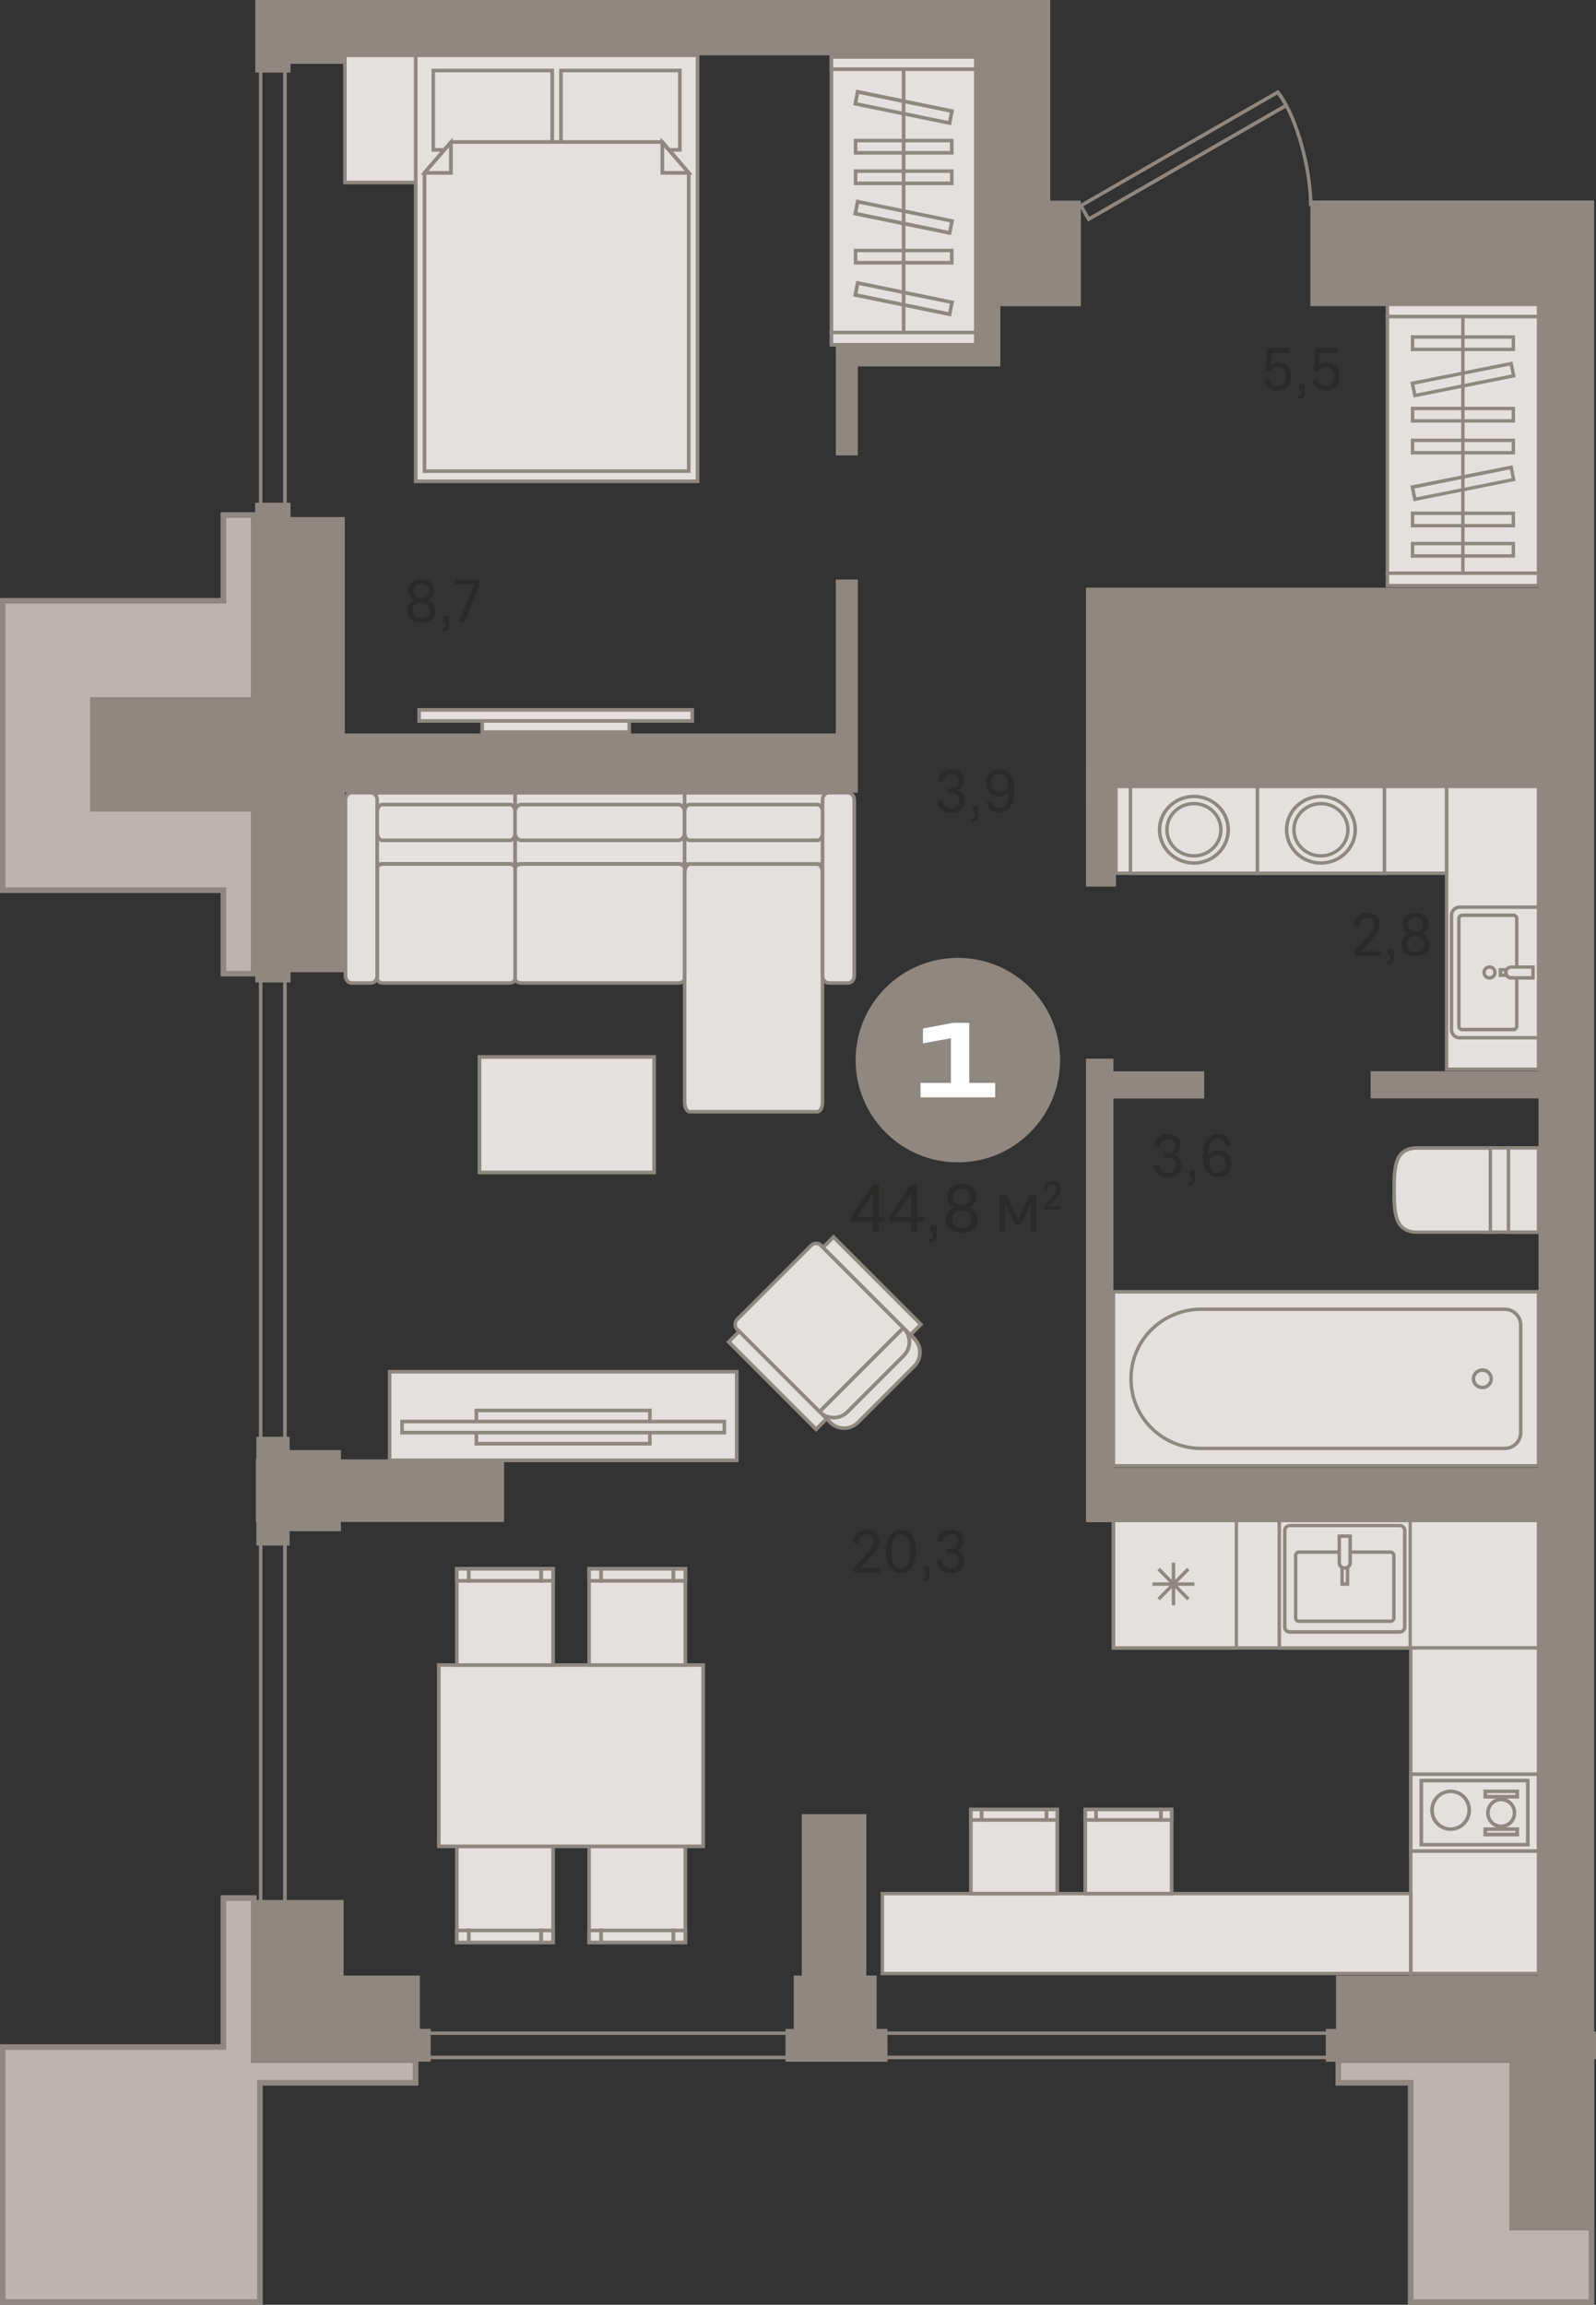 <?xml version="1.0" encoding="utf-8"?>
<!-- Generator: Adobe Illustrator 24.1.2, SVG Export Plug-In . SVG Version: 6.00 Build 0)  -->
<svg version="1.1" id="Слой_1" xmlns="http://www.w3.org/2000/svg" xmlns:xlink="http://www.w3.org/1999/xlink" x="0px" y="0px"
	 viewBox="0 0 1313 1895.8" style="enable-background:new 0 0 1313 1895.8;" xml:space="preserve">
<rect x="0" y="0" width="1313" height="1895.8" fill="#333333" stroke="none"/>
<g>
	<g>
		<g>
			<path style="fill-rule:evenodd;clip-rule:evenodd;fill:#E3E0DD;" d="M1226.1,1013.5v-69.3h-59.8c-18.9,0-19.4,15.4-19.4,34.3v0.7
				c0,18.9,0.5,34.3,19.4,34.3H1226.1z"/>
			<path style="fill:#8F8880;" d="M1227.5,1014.9h-61.2c-20.8,0-20.8-18.1-20.8-35.7v-0.7c0-17.6,0-35.7,20.8-35.7h61.2V1014.9z
				 M1166.4,945.7c-16.8,0-18,12.4-18,32.9v0.7c0,20.5,1.2,32.9,18,32.9h58.4v-66.5H1166.4z"/>
		</g>
		<g>
			<rect x="1226.1" y="944.3" style="fill-rule:evenodd;clip-rule:evenodd;fill:#E3E0DD;" width="39.6" height="69.3"/>
			<path style="fill:#8F8880;" d="M1267.1,1014.9h-42.4v-72.1h42.4V1014.9z M1227.5,1012.1h36.8v-66.5h-36.8V1012.1z"/>
		</g>
		<g>
			<rect x="1241" y="944.3" style="fill-rule:evenodd;clip-rule:evenodd;fill:#E3E0DD;" width="24.7" height="69.3"/>
			<path style="fill:#8F8880;" d="M1267.1,1014.9h-27.5v-72.1h27.5V1014.9z M1242.4,1012.1h21.9v-66.5h-21.9V1012.1z"/>
		</g>
	</g>
	<g>
		<g>
			<rect x="1141.4" y="260.3" style="fill-rule:evenodd;clip-rule:evenodd;fill:#E3E0DD;" width="124.3" height="211.2"/>
			<path style="fill:#8F8880;" d="M1267.1,472.9H1140v-214h127.1V472.9z M1142.8,470.1h121.5V261.8h-121.5V470.1z"/>
		</g>
		<g>
			<rect x="1141.4" y="250.1" style="fill-rule:evenodd;clip-rule:evenodd;fill:#E3E0DD;" width="124.3" height="10.2"/>
			<path style="fill:#8F8880;" d="M1267.1,261.7H1140v-13h127.1V261.7z M1142.8,258.9h121.5v-7.4h-121.5V258.9z"/>
		</g>
		<g>
			<rect x="1141.4" y="471.5" style="fill-rule:evenodd;clip-rule:evenodd;fill:#E3E0DD;" width="124.3" height="10.2"/>
			<path style="fill:#8F8880;" d="M1267.1,483.1H1140v-13h127.1V483.1z M1142.8,480.3h121.5v-7.4h-121.5V480.3z"/>
		</g>
		<g>
			<rect x="1162.1" y="362.2" style="fill-rule:evenodd;clip-rule:evenodd;fill:#E3E0DD;" width="82.9" height="10.2"/>
			<path style="fill:#8F8880;" d="M1246.4,373.8h-85.7v-13h85.7V373.8z M1163.5,371h80.1v-7.4h-80.1V371z"/>
		</g>
		<g>
			<rect x="1162.1" y="336" style="fill-rule:evenodd;clip-rule:evenodd;fill:#E3E0DD;" width="82.9" height="10.2"/>
			<path style="fill:#8F8880;" d="M1246.4,347.6h-85.7v-13h85.7V347.6z M1163.5,344.8h80.1v-7.4h-80.1V344.8z"/>
		</g>
		<g>
			<rect x="1162.1" y="422.1" style="fill-rule:evenodd;clip-rule:evenodd;fill:#E3E0DD;" width="82.9" height="10.2"/>
			<path style="fill:#8F8880;" d="M1246.4,433.8h-85.7v-13h85.7V433.8z M1163.5,431h80.1v-7.4h-80.1V431z"/>
		</g>
		<g>
			<rect x="1162.1" y="447.1" style="fill-rule:evenodd;clip-rule:evenodd;fill:#E3E0DD;" width="82.9" height="10.2"/>
			<path style="fill:#8F8880;" d="M1246.4,458.7h-85.7v-13h85.7V458.7z M1163.5,455.9h80.1v-7.4h-80.1V455.9z"/>
		</g>
		<g>
			<rect x="1162.1" y="277.2" style="fill-rule:evenodd;clip-rule:evenodd;fill:#E3E0DD;" width="82.9" height="10.2"/>
			<path style="fill:#8F8880;" d="M1246.4,288.8h-85.7v-13h85.7V288.8z M1163.5,286h80.1v-7.4h-80.1V286z"/>
		</g>
		<g>
			<polygon style="fill-rule:evenodd;clip-rule:evenodd;fill:#E3E0DD;" points="1245.2,394.5 1243.1,384.5 1161.9,400.7 1164,410.7 
							"/>
			<path style="fill:#8F8880;" d="M1162.9,412.3l-2.6-12.8l1.4-0.3l82.6-16.5l2.6,12.8l-1.4,0.3L1162.9,412.3z M1163.6,401.8
				l1.5,7.3l78.5-15.7l-1.5-7.3L1163.6,401.8z"/>
		</g>
		<g>
			<polygon style="fill-rule:evenodd;clip-rule:evenodd;fill:#E3E0DD;" points="1245.2,309.1 1243.1,299.1 1161.9,315.3 1164,325.3 
							"/>
			<path style="fill:#8F8880;" d="M1162.9,327l-2.6-12.8l1.4-0.3l82.6-16.5l2.6,12.8l-1.4,0.3L1162.9,327z M1163.6,316.4l1.5,7.3
				l78.5-15.7l-1.5-7.3L1163.6,316.4z"/>
		</g>
		<g>
			<rect x="1202.1" y="260.3" style="fill:#8F8880;" width="2.8" height="211.2"/>
		</g>
	</g>
	<g>
		<g>
			<g>
				<g>
					<rect x="484.6" y="1518.7" style="fill-rule:evenodd;clip-rule:evenodd;fill:#E3E0DD;" width="79.2" height="79.2"/>
					<path style="fill:#8F8880;" d="M565.3,1599.3h-82.1v-82.1h82.1V1599.3z M486.1,1596.3h76.2v-76.2h-76.2V1596.3z"/>
				</g>
				<g>
					<rect x="553.9" y="1587.9" style="fill-rule:evenodd;clip-rule:evenodd;fill:#E3E0DD;" width="9.9" height="9.9"/>
					<path style="fill:#8F8880;" d="M565.3,1599.3h-12.9v-12.9h12.9V1599.3z M555.4,1596.3h6.9v-6.9h-6.9V1596.3z"/>
				</g>
				<g>
					<rect x="484.6" y="1587.9" style="fill-rule:evenodd;clip-rule:evenodd;fill:#E3E0DD;" width="9.9" height="9.9"/>
					<path style="fill:#8F8880;" d="M496,1599.3h-12.9v-12.9H496V1599.3z M486.1,1596.3h6.9v-6.9h-6.9V1596.3z"/>
				</g>
				<g>
					<rect x="494.5" y="1587.9" style="fill-rule:evenodd;clip-rule:evenodd;fill:#E3E0DD;" width="59.4" height="9.9"/>
					<path style="fill:#8F8880;" d="M555.4,1599.3h-62.3v-12.9h62.3V1599.3z M496,1596.3h56.4v-6.9H496V1596.3z"/>
				</g>
			</g>
			<g>
				<g>
					<rect x="375.8" y="1518.7" style="fill-rule:evenodd;clip-rule:evenodd;fill:#E3E0DD;" width="79.2" height="79.2"/>
					<path style="fill:#8F8880;" d="M456.5,1599.3h-82.1v-82.1h82.1V1599.3z M377.3,1596.3h76.2v-76.2h-76.2V1596.3z"/>
				</g>
				<g>
					<rect x="445.1" y="1587.9" style="fill-rule:evenodd;clip-rule:evenodd;fill:#E3E0DD;" width="9.9" height="9.9"/>
					<path style="fill:#8F8880;" d="M456.5,1599.3h-12.9v-12.9h12.9V1599.3z M446.6,1596.3h6.9v-6.9h-6.9V1596.3z"/>
				</g>
				<g>
					<rect x="375.8" y="1587.9" style="fill-rule:evenodd;clip-rule:evenodd;fill:#E3E0DD;" width="9.9" height="9.9"/>
					<path style="fill:#8F8880;" d="M387.2,1599.3h-12.9v-12.9h12.9V1599.3z M377.3,1596.3h6.9v-6.9h-6.9V1596.3z"/>
				</g>
				<g>
					<rect x="385.7" y="1587.9" style="fill-rule:evenodd;clip-rule:evenodd;fill:#E3E0DD;" width="59.4" height="9.9"/>
					<path style="fill:#8F8880;" d="M446.6,1599.3h-62.3v-12.9h62.3V1599.3z M387.2,1596.3h56.4v-6.9h-56.4V1596.3z"/>
				</g>
			</g>
		</g>
		<g>
			<rect x="361" y="1369.5" style="fill-rule:evenodd;clip-rule:evenodd;fill:#E3E0DD;" width="217.5" height="149.1"/>
			<path style="fill:#8F8880;" d="M580,1520.2H359.5v-152.1H580V1520.2z M362.5,1517.2H577V1371H362.5V1517.2z"/>
		</g>
		<g>
			<g>
				<g>
					<rect x="484.6" y="1290.4" style="fill-rule:evenodd;clip-rule:evenodd;fill:#E3E0DD;" width="79.2" height="79.2"/>
					<path style="fill:#8F8880;" d="M565.3,1371h-82.1v-82.1h82.1V1371z M486.1,1368.1h76.2v-76.2h-76.2V1368.1z"/>
				</g>
				<g>
					<rect x="553.9" y="1290.4" style="fill-rule:evenodd;clip-rule:evenodd;fill:#E3E0DD;" width="9.9" height="9.9"/>
					<path style="fill:#8F8880;" d="M565.3,1301.8h-12.9v-12.9h12.9V1301.8z M555.4,1298.8h6.9v-6.9h-6.9V1298.8z"/>
				</g>
				<g>
					<rect x="484.6" y="1290.4" style="fill-rule:evenodd;clip-rule:evenodd;fill:#E3E0DD;" width="9.9" height="9.9"/>
					<path style="fill:#8F8880;" d="M496,1301.8h-12.9v-12.9H496V1301.8z M486.1,1298.8h6.9v-6.9h-6.9V1298.8z"/>
				</g>
				<g>
					<rect x="494.5" y="1290.4" style="fill-rule:evenodd;clip-rule:evenodd;fill:#E3E0DD;" width="59.4" height="9.9"/>
					<path style="fill:#8F8880;" d="M555.4,1301.8h-62.3v-12.9h62.3V1301.8z M496,1298.8h56.4v-6.9H496V1298.8z"/>
				</g>
			</g>
			<g>
				<g>
					<rect x="375.8" y="1290.4" style="fill-rule:evenodd;clip-rule:evenodd;fill:#E3E0DD;" width="79.2" height="79.2"/>
					<path style="fill:#8F8880;" d="M456.5,1371h-82.1v-82.1h82.1V1371z M377.3,1368.1h76.2v-76.2h-76.2V1368.1z"/>
				</g>
				<g>
					<rect x="445.1" y="1290.4" style="fill-rule:evenodd;clip-rule:evenodd;fill:#E3E0DD;" width="9.9" height="9.9"/>
					<path style="fill:#8F8880;" d="M456.5,1301.8h-12.9v-12.9h12.9V1301.8z M446.6,1298.8h6.9v-6.9h-6.9V1298.8z"/>
				</g>
				<g>
					<rect x="375.8" y="1290.4" style="fill-rule:evenodd;clip-rule:evenodd;fill:#E3E0DD;" width="9.9" height="9.9"/>
					<path style="fill:#8F8880;" d="M387.2,1301.8h-12.9v-12.9h12.9V1301.8z M377.3,1298.8h6.9v-6.9h-6.9V1298.8z"/>
				</g>
				<g>
					<rect x="385.7" y="1290.4" style="fill-rule:evenodd;clip-rule:evenodd;fill:#E3E0DD;" width="59.4" height="9.9"/>
					<path style="fill:#8F8880;" d="M446.6,1301.8h-62.3v-12.9h62.3V1301.8z M387.2,1298.8h56.4v-6.9h-56.4V1298.8z"/>
				</g>
			</g>
		</g>
	</g>
	<g>
		<rect x="1190.1" y="646.7" style="fill-rule:evenodd;clip-rule:evenodd;fill:#E3E0DD;" width="75.6" height="232.8"/>
		<path style="fill:#8F8880;" d="M1267.1,880.9h-78.4V645.3h78.4V880.9z M1191.5,878.1h72.8v-230h-72.8V878.1z"/>
	</g>
	<g>
		<g>
			<path style="fill-rule:evenodd;clip-rule:evenodd;fill:#E3E0DD;" d="M1194.1,847v-94.2c0-3.7,3-6.6,6.6-6.6h65v107.4h-65
				C1197,853.6,1194.1,850.7,1194.1,847z"/>
			<path style="fill:#8F8880;" d="M1267.1,855h-66.4c-4.4,0-8-3.6-8-8v-94.2c0-4.4,3.6-8,8-8h66.4V855z M1200.7,747.6
				c-2.9,0-5.2,2.3-5.2,5.2V847c0,2.9,2.3,5.2,5.2,5.2h63.6V747.6H1200.7z"/>
		</g>
		<g>
			<path style="fill-rule:evenodd;clip-rule:evenodd;fill:#E3E0DD;" d="M1247.8,755.6v88.7c0,1.5-1.2,2.7-2.8,2.7h-42
				c-1.5,0-2.8-1.2-2.8-2.7v-88.7c0-1.5,1.2-2.7,2.8-2.7h42C1246.5,752.9,1247.8,754.1,1247.8,755.6z"/>
			<path style="fill:#8F8880;" d="M1245,848.3h-42c-2.3,0-4.2-1.8-4.2-4.1v-88.7c0-2.2,1.9-4.1,4.2-4.1h42c2.3,0,4.2,1.8,4.2,4.1
				v88.7C1249.2,846.5,1247.3,848.3,1245,848.3z M1203,754.3c-0.8,0-1.4,0.6-1.4,1.2v88.7c0,0.7,0.6,1.2,1.4,1.2h42
				c0.8,0,1.4-0.6,1.4-1.2v-88.7c0-0.7-0.6-1.2-1.4-1.2H1203z"/>
		</g>
		<g>
			<rect x="1234.4" y="797.7" style="fill-rule:evenodd;clip-rule:evenodd;fill:#E3E0DD;" width="26.9" height="4.5"/>
			<path style="fill:#8F8880;" d="M1262.6,803.6h-29.7v-7.3h29.7V803.6z M1235.8,800.7h24.1v-1.7h-24.1V800.7z"/>
		</g>
		<g>
			<path style="fill-rule:evenodd;clip-rule:evenodd;fill:#E3E0DD;" d="M1238.8,799.9L1238.8,799.9c0,2.5,2,4.5,4.4,4.5h18v-9h-18
				C1240.8,795.4,1238.8,797.4,1238.8,799.9z"/>
			<path style="fill:#8F8880;" d="M1262.6,805.8h-19.4c-3.2,0-5.8-2.6-5.8-5.8v-0.1c0-3.2,2.6-5.8,5.8-5.8h19.4V805.8z
				 M1243.3,796.8c-1.7,0-3,1.4-3,3v0.1c0,1.7,1.4,3,3,3h16.5v-6.1H1243.3z"/>
		</g>
		<g>
			<path style="fill-rule:evenodd;clip-rule:evenodd;fill:#E3E0DD;" d="M1225.4,804.4c-2.5,0-4.5-2-4.5-4.5c0-2.5,2-4.5,4.5-4.5
				c2.5,0,4.5,2,4.5,4.5C1229.9,802.4,1227.9,804.4,1225.4,804.4z"/>
			<path style="fill:#8F8880;" d="M1225.4,805.8c-3.2,0-5.9-2.6-5.9-5.9s2.6-5.9,5.9-5.9c3.2,0,5.9,2.6,5.9,5.9
				S1228.6,805.8,1225.4,805.8z M1225.4,796.8c-1.7,0-3.1,1.4-3.1,3.1s1.4,3.1,3.1,3.1s3.1-1.4,3.1-3.1S1227.1,796.8,1225.4,796.8z"
				/>
		</g>
	</g>
	<g>
		<g>
			<rect x="916" y="1062.5" style="fill-rule:evenodd;clip-rule:evenodd;fill:#E3E0DD;" width="349.7" height="143.1"/>
			<path style="fill:#8F8880;" d="M1267.1,1207.1H914.6v-146h352.5V1207.1z M917.4,1204.3h346.9v-140.3H917.4V1204.3z"/>
		</g>
		<g>
			<path style="fill-rule:evenodd;clip-rule:evenodd;fill:#E3E0DD;" d="M930.5,1134.7v-1.1c0-31.3,25.8-56.7,57.7-56.7h249.6
				c7.3,0,13.3,5.8,13.3,13v88.5c0,7.2-5.9,13-13.3,13H988.2C956.4,1191.4,930.5,1166,930.5,1134.7z"/>
			<path style="fill:#8F8880;" d="M1237.9,1192.8H988.2c-32.6,0-59.1-26.1-59.1-58.1v-1.1c0-32,26.5-58.1,59.1-58.1h249.6
				c8.1,0,14.7,6.5,14.7,14.4v88.5C1252.5,1186.3,1246,1192.8,1237.9,1192.8z M988.2,1078.3c-31,0-56.3,24.8-56.3,55.3v1.1
				c0,30.5,25.3,55.3,56.3,55.3h249.6c6.5,0,11.8-5.2,11.8-11.6v-88.5c0-6.4-5.3-11.6-11.8-11.6H988.2z"/>
		</g>
		<g>
			<path style="fill-rule:evenodd;clip-rule:evenodd;fill:#E3E0DD;" d="M1219.5,1141.3c-4.1,0-7.3-3.2-7.3-7.2s3.3-7.2,7.3-7.2
				c4.1,0,7.3,3.2,7.3,7.2S1223.5,1141.3,1219.5,1141.3z"/>
			<path style="fill:#8F8880;" d="M1219.5,1142.7c-4.8,0-8.7-3.8-8.7-8.6c0-4.7,3.9-8.6,8.7-8.6s8.7,3.8,8.7,8.6
				C1228.2,1138.8,1224.3,1142.7,1219.5,1142.7z M1219.5,1128.4c-3.3,0-5.9,2.6-5.9,5.7s2.7,5.8,5.9,5.8s5.9-2.6,5.9-5.8
				S1222.8,1128.4,1219.5,1128.4z"/>
		</g>
	</g>
	<g>
		<g>
			<rect x="916" y="1250.4" style="fill-rule:evenodd;clip-rule:evenodd;fill:#E3E0DD;" width="349.6" height="105.1"/>
			<path style="fill:#8F8880;" d="M1267.1,1356.9H914.6V1249h352.5V1356.9z M917.5,1354.1h346.8v-102.3H917.5V1354.1z"/>
		</g>
		<g>
			<rect x="1160.6" y="1355.5" style="fill-rule:evenodd;clip-rule:evenodd;fill:#E3E0DD;" width="105.1" height="267.8"/>
			<path style="fill:#8F8880;" d="M1267.1,1624.8h-107.9v-270.6h107.9V1624.8z M1162,1621.9h102.3v-265H1162V1621.9z"/>
		</g>
	</g>
	<rect x="893.4" y="631" style="fill-rule:evenodd;clip-rule:evenodd;fill:#8F8880;" width="24.7" height="98.3"/>
	<g>
		<rect x="725.9" y="1557.6" style="fill-rule:evenodd;clip-rule:evenodd;fill:#E3E0DD;" width="434.6" height="65.7"/>
		<path style="fill:#8F8880;" d="M1162,1624.7H724.5v-68.5H1162V1624.7z M727.3,1621.9h431.8V1559H727.3V1621.9z"/>
	</g>
	<g>
		<g>
			<rect x="798.7" y="1488.3" style="fill-rule:evenodd;clip-rule:evenodd;fill:#E3E0DD;" width="71.1" height="69.3"/>
			<path style="fill:#8F8880;" d="M871.3,1559.1h-74.1v-72.2h74.1V1559.1z M800.2,1556.1h68.1v-66.3h-68.1V1556.1z"/>
		</g>
		<g>
			<rect x="798.7" y="1488.3" style="fill-rule:evenodd;clip-rule:evenodd;fill:#E3E0DD;" width="8.9" height="8.7"/>
			<path style="fill:#8F8880;" d="M809.1,1498.5h-11.9v-11.6h11.9V1498.5z M800.2,1495.5h5.9v-5.7h-5.9V1495.5z"/>
		</g>
		<g>
			<rect x="860.9" y="1488.3" style="fill-rule:evenodd;clip-rule:evenodd;fill:#E3E0DD;" width="8.9" height="8.7"/>
			<path style="fill:#8F8880;" d="M871.3,1498.5h-11.9v-11.6h11.9V1498.5z M862.4,1495.5h5.9v-5.7h-5.9V1495.5z"/>
		</g>
		<g>
			<rect x="807.6" y="1488.3" style="fill-rule:evenodd;clip-rule:evenodd;fill:#E3E0DD;" width="53.3" height="8.7"/>
			<path style="fill:#8F8880;" d="M862.4,1498.5h-56.3v-11.6h56.3V1498.5z M809.1,1495.5h50.3v-5.7h-50.3V1495.5z"/>
		</g>
	</g>
	<g>
		<g>
			<rect x="892.8" y="1488.3" style="fill-rule:evenodd;clip-rule:evenodd;fill:#E3E0DD;" width="71.1" height="69.3"/>
			<path style="fill:#8F8880;" d="M965.4,1559.1h-74.1v-72.2h74.1V1559.1z M894.3,1556.1h68.1v-66.3h-68.1V1556.1z"/>
		</g>
		<g>
			<rect x="892.8" y="1488.3" style="fill-rule:evenodd;clip-rule:evenodd;fill:#E3E0DD;" width="8.9" height="8.7"/>
			<path style="fill:#8F8880;" d="M903.2,1498.5h-11.9v-11.6h11.9V1498.5z M894.3,1495.5h5.9v-5.7h-5.9V1495.5z"/>
		</g>
		<g>
			<rect x="955" y="1488.3" style="fill-rule:evenodd;clip-rule:evenodd;fill:#E3E0DD;" width="8.9" height="8.7"/>
			<path style="fill:#8F8880;" d="M965.4,1498.5h-11.9v-11.6h11.9V1498.5z M956.5,1495.5h5.9v-5.7h-5.9V1495.5z"/>
		</g>
		<g>
			<rect x="901.7" y="1488.3" style="fill-rule:evenodd;clip-rule:evenodd;fill:#E3E0DD;" width="53.3" height="8.7"/>
			<path style="fill:#8F8880;" d="M956.5,1498.5h-56.3v-11.6h56.3V1498.5z M903.2,1495.5h50.3v-5.7h-50.3V1495.5z"/>
		</g>
	</g>
	<g>
		<g>
			<rect x="916" y="1250.4" style="fill-rule:evenodd;clip-rule:evenodd;fill:#E3E0DD;" width="101.1" height="105.1"/>
			<path style="fill:#8F8880;" d="M1018.6,1356.9H914.6V1249h103.9V1356.9z M917.5,1354.1h98.3v-102.3h-98.3V1354.1z"/>
		</g>
		<g>
			<rect x="964" y="1285.4" style="fill:#8F8880;" width="2.8" height="35"/>
		</g>
		<g>
			<rect x="948.1" y="1301.6" style="fill:#8F8880;" width="34.5" height="2.8"/>
		</g>
		<g>
			<path style="fill-rule:evenodd;clip-rule:evenodd;fill:#E3E0DD;" d="M977.6,1315.4l-24.4-24.8L977.6,1315.4z"/>
			<polygon style="fill:#8F8880;" points="976.6,1316.3 952.2,1291.6 954.2,1289.6 978.6,1314.4 			"/>
		</g>
		<g>
			<path style="fill-rule:evenodd;clip-rule:evenodd;fill:#E3E0DD;" d="M953.2,1315.4l24.4-24.8L953.2,1315.4z"/>
			<polygon style="fill:#8F8880;" points="954.2,1316.3 952.2,1314.4 976.6,1289.6 978.6,1291.6 			"/>
		</g>
	</g>
	<g>
		<g>
			<rect x="1160.6" y="1459.3" style="fill-rule:evenodd;clip-rule:evenodd;fill:#E3E0DD;" width="105.1" height="63.3"/>
			<path style="fill:#8F8880;" d="M1267.2,1524.1h-108.1v-66.2h108.1V1524.1z M1162.1,1521.1h102.1v-60.3h-102.1V1521.1z"/>
		</g>
		<g>
			<g>
				<rect x="1169.3" y="1464.6" style="fill-rule:evenodd;clip-rule:evenodd;fill:#E3E0DD;" width="87.6" height="52.8"/>
				<path style="fill:#8F8880;" d="M1258.4,1518.8h-90.6v-55.7h90.6V1518.8z M1170.8,1515.9h84.6v-49.8h-84.6V1515.9z"/>
			</g>
			<g>
				<path style="fill-rule:evenodd;clip-rule:evenodd;fill:#E3E0DD;" d="M1193.4,1473.5c8.5,0,15.3,7,15.3,15.5
					c0,8.6-6.9,15.5-15.3,15.5s-15.3-7-15.3-15.5C1178.1,1480.4,1185,1473.5,1193.4,1473.5z"/>
				<path style="fill:#8F8880;" d="M1193.4,1506c-9.3,0-16.8-7.6-16.8-17c0-9.4,7.5-17,16.8-17c9.3,0,16.8,7.6,16.8,17
					C1210.2,1498.4,1202.7,1506,1193.4,1506z M1193.4,1474.9c-7.6,0-13.8,6.3-13.8,14.1c0,7.7,6.2,14.1,13.8,14.1
					c7.6,0,13.8-6.3,13.8-14.1C1207.3,1481.3,1201.1,1474.9,1193.4,1474.9z"/>
			</g>
			<g>
				<path style="fill-rule:evenodd;clip-rule:evenodd;fill:#E3E0DD;" d="M1235,1480.1c6,0,10.9,5,10.9,11.1
					c0,6.1-4.9,11.1-10.9,11.1c-6,0-11-5-11-11.1C1224.1,1485.1,1229,1480.1,1235,1480.1z"/>
				<path style="fill:#8F8880;" d="M1235,1503.8c-6.9,0-12.4-5.6-12.4-12.6s5.6-12.6,12.4-12.6s12.4,5.6,12.4,12.6
					S1241.9,1503.8,1235,1503.8z M1235,1481.6c-5.2,0-9.5,4.3-9.5,9.6s4.2,9.6,9.5,9.6s9.5-4.3,9.5-9.6S1240.2,1481.6,1235,1481.6z"
					/>
			</g>
			<g>
				<g>
					<rect x="1221.9" y="1504.5" style="fill-rule:evenodd;clip-rule:evenodd;fill:#E3E0DD;" width="26.3" height="4.4"/>
					<path style="fill:#8F8880;" d="M1249.7,1510.5h-29.3v-7.4h29.3V1510.5z M1223.4,1507.5h23.3v-1.5h-23.3V1507.5z"/>
				</g>
				<g>
					<rect x="1221.9" y="1473.5" style="fill-rule:evenodd;clip-rule:evenodd;fill:#E3E0DD;" width="26.3" height="4.4"/>
					<path style="fill:#8F8880;" d="M1249.7,1479.4h-29.3v-7.4h29.3V1479.4z M1223.4,1476.4h23.3v-1.5h-23.3V1476.4z"/>
				</g>
			</g>
		</g>
	</g>
	<g>
		<g>
			<rect x="1052.4" y="1250.4" style="fill-rule:evenodd;clip-rule:evenodd;fill:#E3E0DD;" width="107.7" height="105.1"/>
			<path style="fill:#8F8880;" d="M1161.6,1356.9H1051V1249h110.5V1356.9z M1053.9,1354.1h104.9v-102.3h-104.9V1354.1z"/>
		</g>
		<g>
			<path style="fill-rule:evenodd;clip-rule:evenodd;fill:#E3E0DD;" d="M1061.1,1342.4h90.4c2.3,0,4.1-1.8,4.1-4v-79.5
				c0-2.2-1.9-4-4.1-4h-90.4c-2.3,0-4.1,1.8-4.1,4v79.5C1056.9,1340.6,1058.8,1342.4,1061.1,1342.4z"/>
			<path style="fill:#8F8880;" d="M1151.5,1343.8h-90.4c-3.1,0-5.6-2.4-5.6-5.4v-79.5c0-3,2.5-5.4,5.6-5.4h90.4
				c3.1,0,5.6,2.4,5.6,5.4v79.5C1157.1,1341.3,1154.6,1343.8,1151.5,1343.8z M1061.1,1256.2c-1.5,0-2.7,1.2-2.7,2.6v79.5
				c0,1.5,1.2,2.6,2.7,2.6h90.4c1.5,0,2.7-1.2,2.7-2.6v-79.5c0-1.5-1.2-2.6-2.7-2.6H1061.1z"/>
		</g>
		<g>
			<path style="fill-rule:evenodd;clip-rule:evenodd;fill:#E3E0DD;" d="M1068.7,1276.7h75.2c1.5,0,2.8,1.2,2.8,2.7v51.5
				c0,1.5-1.2,2.7-2.8,2.7h-75.2c-1.5,0-2.8-1.2-2.8-2.7v-51.5C1065.9,1277.9,1067.2,1276.7,1068.7,1276.7z"/>
			<path style="fill:#8F8880;" d="M1143.9,1335h-75.2c-2.3,0-4.2-1.9-4.2-4.1v-51.5c0-2.3,1.9-4.1,4.2-4.1h75.2
				c2.3,0,4.2,1.9,4.2,4.1v51.5C1148.1,1333.2,1146.2,1335,1143.9,1335z M1068.7,1278.1c-0.8,0-1.4,0.6-1.4,1.3v51.5
				c0,0.7,0.6,1.3,1.4,1.3h75.2c0.8,0,1.4-0.6,1.4-1.3v-51.5c0-0.7-0.6-1.3-1.4-1.3H1068.7z"/>
		</g>
		<g>
			<rect x="1104.1" y="1263.5" style="fill-rule:evenodd;clip-rule:evenodd;fill:#E3E0DD;" width="4.5" height="39.4"/>
			<path style="fill:#8F8880;" d="M1110,1304.4h-7.3v-42.2h7.3V1304.4z M1105.5,1301.6h1.7V1265h-1.7V1301.6z"/>
		</g>
		<g>
			<path style="fill-rule:evenodd;clip-rule:evenodd;fill:#E3E0DD;" d="M1106.3,1289.8L1106.3,1289.8c2.5,0,4.5-1.9,4.5-4.3v-21.9
				h-9v21.9C1101.8,1287.9,1103.8,1289.8,1106.3,1289.8z"/>
			<path style="fill:#8F8880;" d="M1106.3,1291.2L1106.3,1291.2c-3.3,0-5.9-2.6-5.9-5.7v-23.3h11.8v23.3
				C1112.2,1288.7,1109.6,1291.2,1106.3,1291.2z M1103.2,1265v20.5c0,1.6,1.4,2.9,3,2.9h0.1c1.7,0,3-1.3,3-2.9V1265H1103.2z"/>
		</g>
	</g>
	<g>
		<rect x="918.1" y="646.7" style="fill-rule:evenodd;clip-rule:evenodd;fill:#E3E0DD;" width="272" height="71.6"/>
		<path style="fill:#8F8880;" d="M1191.5,719.7H916.7v-74.5h274.8V719.7z M919.5,716.9h269.1v-68.8H919.5V716.9z"/>
	</g>
	<g>
		<g>
			<rect x="930" y="646.7" style="fill-rule:evenodd;clip-rule:evenodd;fill:#E3E0DD;" width="104.5" height="71.6"/>
			<path style="fill:#8F8880;" d="M1035.9,719.7H928.6v-74.5h107.3V719.7z M931.4,716.9h101.6v-68.8H931.4V716.9z"/>
		</g>
		<g>
			<path style="fill-rule:evenodd;clip-rule:evenodd;fill:#E3E0DD;" d="M982.2,655.1c15.6,0,28.3,12.3,28.3,27.4
				c0,15.1-12.6,27.4-28.3,27.4c-15.6,0-28.3-12.3-28.3-27.4C954,667.4,966.6,655.1,982.2,655.1z"/>
			<path style="fill:#8F8880;" d="M982.2,711.3c-16.4,0-29.7-12.9-29.7-28.8s13.3-28.8,29.7-28.8s29.7,12.9,29.7,28.8
				S998.6,711.3,982.2,711.3z M982.2,656.5c-14.8,0-26.8,11.7-26.8,26s12,26,26.8,26s26.8-11.7,26.8-26S997,656.5,982.2,656.5z"/>
		</g>
		<g>
			<path style="fill-rule:evenodd;clip-rule:evenodd;fill:#E3E0DD;" d="M982.2,661c12.3,0,22.2,9.6,22.2,21.5s-9.9,21.5-22.2,21.5
				c-12.3,0-22.2-9.6-22.2-21.5S970,661,982.2,661z"/>
			<path style="fill:#8F8880;" d="M982.2,705.4c-13,0-23.6-10.3-23.6-22.9s10.6-22.9,23.6-22.9s23.6,10.3,23.6,22.9
				S995.3,705.4,982.2,705.4z M982.2,662.4c-11.5,0-20.8,9-20.8,20.1c0,11.1,9.3,20.1,20.8,20.1c11.5,0,20.8-9,20.8-20.1
				C1003,671.4,993.7,662.4,982.2,662.4z"/>
		</g>
	</g>
	<g>
		<g>
			<rect x="1034.5" y="646.7" style="fill-rule:evenodd;clip-rule:evenodd;fill:#E3E0DD;" width="104.5" height="71.6"/>
			<path style="fill:#8F8880;" d="M1140.4,719.7h-107.3v-74.5h107.3V719.7z M1035.9,716.9h101.6v-68.8h-101.6V716.9z"/>
		</g>
		<g>
			<ellipse style="fill-rule:evenodd;clip-rule:evenodd;fill:#E3E0DD;" cx="1086.7" cy="682.5" rx="28.3" ry="27.4"/>
			<path style="fill:#8F8880;" d="M1086.7,711.3c-16.4,0-29.7-12.9-29.7-28.8s13.3-28.8,29.7-28.8s29.7,12.9,29.7,28.8
				S1103.1,711.3,1086.7,711.3z M1086.7,656.5c-14.8,0-26.8,11.7-26.8,26s12,26,26.8,26s26.8-11.7,26.8-26
				S1101.5,656.5,1086.7,656.5z"/>
		</g>
		<g>
			<path style="fill-rule:evenodd;clip-rule:evenodd;fill:#E3E0DD;" d="M1086.7,661c12.3,0,22.2,9.6,22.2,21.5s-9.9,21.5-22.2,21.5
				c-12.3,0-22.2-9.6-22.2-21.5S1074.5,661,1086.7,661z"/>
			<path style="fill:#8F8880;" d="M1086.7,705.4c-13,0-23.6-10.3-23.6-22.9s10.6-22.9,23.6-22.9s23.6,10.3,23.6,22.9
				S1099.7,705.4,1086.7,705.4z M1086.7,662.4c-11.5,0-20.8,9-20.8,20.1c0,11.1,9.3,20.1,20.8,20.1s20.8-9,20.8-20.1
				C1107.5,671.4,1098.2,662.4,1086.7,662.4z"/>
		</g>
	</g>
	<path style="fill:#8F8880;" d="M895.1,182.3l-7.8-13.7l1.3-0.7L1051.5,74l0.8,0.9c12.9,15.2,27.4,58.9,27.5,94.6h-2.9
		c-0.1-28.1-9.1-61.1-19.2-80.8L895.1,182.3z M891.2,169.7l4.9,8.6l160-92.1c-1.8-3.3-3.6-6.1-5.4-8.4L891.2,169.7z"/>
	<path style="fill-rule:evenodd;clip-rule:evenodd;fill:#2B2A29;" d="M702.5,1289.5l11.3-12.1c1.8-2,3.1-3.7,3.8-5.1
		c0.7-1.4,1.1-2.9,1.1-4.4c0-1.8-0.5-3.3-1.5-4.3c-1-1-2.4-1.5-4.3-1.5c-2,0-3.6,0.6-4.8,1.9c-1.2,1.3-1.8,3.2-1.8,5.6l-4.4-0.7
		c0.2-3.4,1.3-6.1,3.3-7.9c2-1.8,4.6-2.8,7.9-2.8c3.2,0,5.7,0.9,7.5,2.6c1.8,1.7,2.7,4,2.7,7c0,1.5-0.2,2.8-0.6,4.1
		c-0.4,1.3-1.1,2.5-2.1,3.9c-1,1.3-2.3,2.8-3.9,4.6l-8.6,9.3H724v3.9h-21.5V1289.5L702.5,1289.5z M741.1,1293.9
		c-3.9,0-7-1.6-9.1-4.7s-3.2-7.5-3.2-13.2c0-5.7,1.1-10.1,3.2-13.2c2.2-3.1,5.2-4.6,9.1-4.6c4,0,7,1.5,9.2,4.6
		c2.2,3.1,3.2,7.5,3.2,13.2c0,5.7-1.1,10.1-3.2,13.2S745.1,1293.9,741.1,1293.9L741.1,1293.9z M741.1,1290c2.5,0,4.5-1.2,5.8-3.5
		c1.3-2.4,2-5.8,2-10.4c0-4.6-0.7-8.1-2-10.4c-1.3-2.3-3.2-3.5-5.8-3.5c-2.5,0-4.4,1.2-5.7,3.5c-1.3,2.3-2,5.8-2,10.4
		c0,4.6,0.7,8.1,2,10.4C736.8,1288.9,738.7,1290,741.1,1290L741.1,1290z M760,1288.4h4.8v6.3c0,2.4-0.4,4.1-1.3,5
		c-0.9,0.9-2.3,1.4-4.3,1.4l-0.2-2.6c1.2,0,1.9-0.2,2.4-0.7c0.4-0.4,0.6-1.3,0.6-2.7v-1.6H760V1288.4L760,1288.4z M793.3,1284
		c0,3.1-1,5.5-3,7.3c-2,1.7-4.7,2.6-8,2.6c-3.3,0-6-0.8-8.1-2.4c-2.1-1.6-3.3-4.2-3.7-7.5l4.4-0.8c0.6,4.7,3,7,7.3,7
		c2,0,3.6-0.6,4.8-1.7c1.1-1.1,1.7-2.7,1.7-4.7c0-2-0.5-3.5-1.6-4.6c-1.1-1.1-2.6-1.6-4.6-1.6h-3.4v-3.7h3.4c1.8,0,3.2-0.5,4.2-1.6
		c1-1,1.5-2.5,1.5-4.4c0-1.8-0.5-3.2-1.6-4.3c-1-1-2.5-1.5-4.5-1.5c-1.8,0-3.3,0.6-4.5,1.7c-1.2,1.2-1.9,2.8-2.2,5l-4.3-0.9
		c0.4-3,1.6-5.4,3.6-7.1c1.9-1.7,4.5-2.6,7.6-2.6c3.2,0,5.7,0.8,7.5,2.4c1.8,1.6,2.8,3.8,2.8,6.5c0,2.1-0.5,3.8-1.4,5.2
		c-0.9,1.4-2.2,2.4-3.9,3.1C791.4,1276.7,793.3,1279.6,793.3,1284z"/>
	<path style="fill-rule:evenodd;clip-rule:evenodd;fill:#2B2A29;" d="M793.7,658.5c0,3.1-1,5.5-3,7.3c-2,1.7-4.7,2.6-8,2.6
		c-3.3,0-6-0.8-8.1-2.4c-2.1-1.6-3.3-4.2-3.7-7.5l4.4-0.8c0.6,4.7,3,7,7.3,7c2,0,3.6-0.6,4.8-1.7c1.1-1.1,1.7-2.7,1.7-4.7
		c0-2-0.5-3.5-1.6-4.6c-1.1-1.1-2.6-1.6-4.6-1.6h-3.4v-3.7h3.4c1.8,0,3.2-0.5,4.2-1.6c1-1,1.5-2.5,1.5-4.4c0-1.8-0.5-3.2-1.6-4.3
		c-1-1-2.5-1.5-4.5-1.5c-1.8,0-3.3,0.6-4.5,1.7c-1.2,1.2-1.9,2.8-2.2,5l-4.3-0.9c0.4-3,1.6-5.4,3.6-7.1c1.9-1.7,4.5-2.6,7.6-2.6
		c3.2,0,5.7,0.8,7.5,2.4c1.8,1.6,2.8,3.8,2.8,6.5c0,2.1-0.5,3.8-1.4,5.2c-0.9,1.4-2.2,2.4-3.9,3.1
		C791.7,651.2,793.7,654.1,793.7,658.5L793.7,658.5z M800.2,662.9h4.8v6.3c0,2.4-0.4,4.1-1.3,5c-0.9,0.9-2.3,1.4-4.3,1.4l-0.2-2.6
		c1.2,0,1.9-0.2,2.4-0.7c0.4-0.4,0.6-1.3,0.6-2.7v-1.6h-1.9V662.9L800.2,662.9z M834.5,650c0,6-1.1,10.5-3.2,13.7
		c-2.2,3.1-5.3,4.7-9.3,4.7c-2.7,0-5-0.7-6.8-2.2c-1.8-1.5-3-3.6-3.6-6.4l4.3-0.9c0.4,1.8,1.1,3.2,2.2,4.2c1.1,1,2.4,1.5,4,1.5
		c5.1,0,7.7-4.7,7.8-14c-0.8,1.4-2,2.4-3.4,3.2c-1.5,0.8-3.1,1.2-5,1.2c-3.1,0-5.6-1-7.5-2.9c-1.9-1.9-2.8-4.6-2.8-8
		c0-2.3,0.5-4.3,1.4-6c0.9-1.7,2.2-3,3.9-3.9c1.7-0.9,3.6-1.4,5.8-1.4c4,0,7,1.5,9.1,4.5C833.4,640.2,834.5,644.5,834.5,650
		L834.5,650z M822.2,636.5c-2,0-3.7,0.7-4.9,2s-1.8,3.2-1.8,5.4c0,2.4,0.6,4.2,1.8,5.5c1.2,1.3,2.8,2,5,2c2,0,3.7-0.7,4.9-2
		c1.3-1.3,1.9-2.9,1.9-4.8c0-2.5-0.6-4.5-1.9-5.9C826,637.3,824.3,636.5,822.2,636.5z"/>
	<path style="fill-rule:evenodd;clip-rule:evenodd;fill:#2B2A29;" d="M1114.3,782.1l11.3-12.1c1.8-2,3.1-3.7,3.8-5.1
		c0.7-1.4,1.1-2.9,1.1-4.4c0-1.8-0.5-3.3-1.5-4.3c-1-1-2.4-1.5-4.3-1.5c-2,0-3.6,0.6-4.8,1.9c-1.2,1.3-1.8,3.2-1.8,5.6l-4.4-0.7
		c0.2-3.4,1.3-6.1,3.3-7.9c2-1.8,4.6-2.8,7.9-2.8c3.2,0,5.7,0.9,7.5,2.6c1.8,1.7,2.7,4,2.7,7c0,1.5-0.2,2.8-0.6,4.1
		c-0.4,1.3-1.1,2.5-2.1,3.9c-1,1.3-2.3,2.8-3.9,4.6l-8.6,9.3h15.8v3.9h-21.5V782.1L1114.3,782.1z M1141.8,780.9h4.8v6.3
		c0,2.4-0.4,4.1-1.3,5c-0.9,0.9-2.3,1.4-4.3,1.4l-0.2-2.6c1.2,0,1.9-0.2,2.4-0.7c0.4-0.4,0.6-1.3,0.6-2.7V786h-1.9V780.9
		L1141.8,780.9z M1164.5,786.5c-3.7,0-6.6-0.9-8.6-2.6c-2-1.8-3-4.1-3-7.1c0-2.1,0.5-3.9,1.6-5.3c1.1-1.5,2.6-2.6,4.6-3.3
		c-1.7-0.7-2.9-1.7-3.8-3.1c-0.9-1.4-1.4-3-1.4-4.9c0-2.8,0.9-5,2.8-6.7c1.9-1.7,4.5-2.5,7.8-2.5c3.3,0,5.9,0.8,7.8,2.5
		c1.9,1.7,2.8,3.9,2.8,6.7c0,1.9-0.5,3.6-1.4,4.9c-0.9,1.4-2.2,2.4-3.8,3.1c1.9,0.7,3.5,1.8,4.6,3.3c1.1,1.5,1.7,3.3,1.7,5.4
		c0,3-1,5.3-3,7.1C1171.1,785.6,1168.2,786.5,1164.5,786.5L1164.5,786.5z M1170.7,760.4c0-1.9-0.6-3.4-1.7-4.5
		c-1.1-1.1-2.6-1.6-4.6-1.6c-1.9,0-3.4,0.5-4.5,1.6c-1.1,1.1-1.7,2.5-1.7,4.5c0,1.8,0.6,3.3,1.7,4.3c1.1,1,2.6,1.6,4.5,1.6
		c1.9,0,3.5-0.5,4.6-1.6C1170.2,763.7,1170.7,762.2,1170.7,760.4L1170.7,760.4z M1164.5,783c2.2,0,3.9-0.6,5.2-1.7
		c1.2-1.1,1.9-2.7,1.9-4.7c0-2-0.6-3.6-1.9-4.8c-1.2-1.1-3-1.7-5.2-1.7c-2.2,0-3.9,0.6-5.1,1.7c-1.2,1.1-1.8,2.7-1.8,4.8
		c0,2,0.6,3.6,1.8,4.7C1160.6,782.4,1162.3,783,1164.5,783z"/>
	<path style="fill-rule:evenodd;clip-rule:evenodd;fill:#2B2A29;" d="M971.9,958.6c0,3.1-1,5.5-3,7.3c-2,1.7-4.7,2.6-8,2.6
		c-3.3,0-6-0.8-8.1-2.4c-2.1-1.6-3.3-4.2-3.7-7.5l4.4-0.8c0.6,4.7,3,7,7.3,7c2,0,3.6-0.6,4.8-1.7c1.1-1.1,1.7-2.7,1.7-4.7
		c0-2-0.5-3.5-1.6-4.6c-1.1-1.1-2.6-1.6-4.6-1.6h-3.4v-3.7h3.4c1.8,0,3.2-0.5,4.2-1.6c1-1,1.5-2.5,1.5-4.4c0-1.8-0.5-3.2-1.6-4.3
		c-1-1-2.5-1.5-4.5-1.5c-1.8,0-3.3,0.6-4.5,1.7c-1.2,1.2-1.9,2.8-2.2,5l-4.3-0.9c0.4-3,1.6-5.4,3.6-7.1c1.9-1.7,4.5-2.6,7.6-2.6
		c3.2,0,5.7,0.8,7.5,2.4c1.8,1.6,2.8,3.8,2.8,6.5c0,2.1-0.5,3.8-1.4,5.2c-0.9,1.4-2.2,2.4-3.9,3.1
		C969.9,951.3,971.9,954.2,971.9,958.6L971.9,958.6z M978.4,962.9h4.8v6.3c0,2.4-0.4,4.1-1.3,5c-0.9,0.9-2.3,1.4-4.3,1.4l-0.2-2.6
		c1.2,0,1.9-0.2,2.4-0.7c0.4-0.4,0.6-1.3,0.6-2.7V968h-1.9V962.9L978.4,962.9z M989.6,951.1c0-6,1.1-10.5,3.2-13.6
		c2.2-3.1,5.3-4.7,9.3-4.7c2.7,0,5,0.7,6.8,2.2c1.8,1.5,3,3.6,3.6,6.4l-4.3,0.9c-0.8-3.8-2.9-5.7-6.2-5.7c-2.5,0-4.5,1.1-5.8,3.4
		c-1.3,2.3-2,5.8-2.1,10.5c0.8-1.4,2-2.5,3.4-3.3c1.5-0.8,3.2-1.2,5.1-1.2c3.1,0,5.6,1,7.5,2.9c1.8,2,2.8,4.6,2.8,8
		c0,2.3-0.5,4.3-1.4,6s-2.2,3-3.9,3.9c-1.6,0.9-3.6,1.4-5.8,1.4c-4,0-7-1.5-9.1-4.5C990.6,961,989.6,956.7,989.6,951.1L989.6,951.1z
		 M1001.9,964.7c2,0,3.7-0.7,4.9-2c1.2-1.4,1.8-3.2,1.8-5.4c0-2.3-0.6-4.2-1.8-5.5c-1.2-1.3-2.8-2-5-2c-1.3,0-2.5,0.3-3.5,0.9
		c-1,0.6-1.9,1.4-2.4,2.4c-0.6,1-0.9,2.2-0.9,3.5c0,2.5,0.6,4.5,1.9,6C998.1,964,999.7,964.7,1001.9,964.7z"/>
	<path style="fill-rule:evenodd;clip-rule:evenodd;fill:#2B2A29;" d="M1051,321.3c-3,0-5.5-0.7-7.3-2.2c-1.9-1.5-3.1-3.7-3.7-6.6
		l4.4-0.9c0.4,1.9,1.1,3.4,2.2,4.4c1.1,1,2.6,1.5,4.4,1.5c2.1,0,3.8-0.7,5-2c1.2-1.4,1.8-3.3,1.8-5.7c0-2.5-0.6-4.5-1.7-5.9
		c-1.1-1.4-2.7-2.1-4.8-2.1c-2.7,0-4.8,1.1-6.2,3.4l-3.9-0.5l1.3-18.4h18.3v3.9h-14.5l-0.8,10.5c1.7-1.6,4-2.4,6.7-2.4
		c3.1,0,5.6,1,7.4,3c1.9,2,2.8,4.8,2.8,8.5c0,3.7-1,6.6-3.1,8.6C1057.1,320.3,1054.4,321.3,1051,321.3L1051,321.3z M1068.5,315.8
		h4.8v6.3c0,2.4-0.4,4.1-1.3,5c-0.9,0.9-2.3,1.4-4.3,1.4l-0.2-2.6c1.2,0,1.9-0.2,2.4-0.7c0.4-0.4,0.6-1.3,0.6-2.7v-1.6h-1.9V315.8
		L1068.5,315.8z M1090.6,321.3c-3,0-5.5-0.7-7.3-2.2c-1.9-1.5-3.1-3.7-3.7-6.6l4.4-0.9c0.4,1.9,1.1,3.4,2.2,4.4
		c1.1,1,2.6,1.5,4.4,1.5c2.1,0,3.8-0.7,5-2c1.2-1.4,1.8-3.3,1.8-5.7c0-2.5-0.6-4.5-1.7-5.9c-1.1-1.4-2.7-2.1-4.8-2.1
		c-2.7,0-4.8,1.1-6.2,3.4l-3.9-0.5l1.3-18.4h18.3v3.9h-14.5l-0.8,10.5c1.8-1.6,4-2.4,6.7-2.4c3.1,0,5.6,1,7.4,3
		c1.9,2,2.8,4.8,2.8,8.5c0,3.7-1,6.6-3.1,8.6C1096.8,320.3,1094.1,321.3,1090.6,321.3z"/>
	<path style="fill-rule:evenodd;clip-rule:evenodd;fill:#2B2A29;" d="M346.5,512.1c-3.7,0-6.6-0.9-8.6-2.6c-2-1.8-3-4.1-3-7.1
		c0-2.1,0.5-3.9,1.6-5.3c1.1-1.5,2.6-2.6,4.6-3.3c-1.7-0.7-2.9-1.7-3.8-3.1c-0.9-1.4-1.4-3-1.4-4.9c0-2.8,0.9-5,2.8-6.7
		c1.9-1.7,4.5-2.5,7.8-2.5c3.3,0,5.9,0.8,7.8,2.5c1.9,1.7,2.8,3.9,2.8,6.7c0,1.9-0.5,3.6-1.4,4.9c-0.9,1.4-2.2,2.4-3.8,3.1
		c1.9,0.7,3.5,1.8,4.6,3.3c1.1,1.5,1.7,3.3,1.7,5.4c0,3-1,5.3-3,7.1C353.1,511.2,350.3,512.1,346.5,512.1L346.5,512.1z M352.8,486
		c0-1.9-0.6-3.4-1.7-4.5c-1.1-1.1-2.6-1.6-4.6-1.6c-1.9,0-3.4,0.5-4.5,1.6c-1.1,1.1-1.7,2.5-1.7,4.5c0,1.8,0.6,3.3,1.7,4.3
		c1.1,1,2.6,1.6,4.5,1.6c1.9,0,3.5-0.5,4.6-1.6C352.2,489.3,352.8,487.9,352.8,486L352.8,486z M346.5,508.7c2.2,0,3.9-0.6,5.2-1.7
		c1.2-1.1,1.9-2.7,1.9-4.7c0-2-0.6-3.6-1.9-4.8c-1.2-1.1-3-1.7-5.2-1.7c-2.2,0-3.9,0.6-5.1,1.7c-1.2,1.1-1.8,2.7-1.8,4.8
		c0,2,0.6,3.6,1.8,4.7C342.6,508.1,344.3,508.7,346.5,508.7L346.5,508.7z M364.5,506.6h4.8v6.3c0,2.4-0.4,4.1-1.3,5
		c-0.9,0.9-2.3,1.4-4.3,1.4l-0.2-2.6c1.2,0,1.9-0.2,2.4-0.7c0.4-0.4,0.6-1.3,0.6-2.7v-1.6h-1.9V506.6L364.5,506.6z M394.9,480.8
		l-12.7,30.8h-4.9l12.9-30.8h-16.2V477h20.8V480.8z"/>
	<g>
		<path style="fill-rule:evenodd;clip-rule:evenodd;fill:#8F8880;" d="M872.1,872c0,46.5-37.7,84.1-84.1,84.1
			c-46.4,0-84.1-37.7-84.1-84.1c0-46.5,37.7-84.1,84.1-84.1C834.5,787.9,872.1,825.5,872.1,872z"/>
		<path style="fill-rule:evenodd;clip-rule:evenodd;fill:#2C2A28;" d="M723,1013.4h-4.9v-8.3H700v-4l18.1-26.9h4.9v26.7h5.3v4.1H723
			V1013.4L723,1013.4z M705.1,1001h13v-19.5L705.1,1001L705.1,1001z M754.5,1013.4h-4.9v-8.3h-18.1v-4l18.1-26.9h4.9v26.7h5.3v4.1
			h-5.3V1013.4L754.5,1013.4z M736.6,1001h13v-19.5L736.6,1001L736.6,1001z M765.4,1007.7h5.4v7.1c0,2.7-0.5,4.6-1.5,5.6
			c-1,1-2.6,1.6-4.9,1.6l-0.3-3c1.3,0,2.2-0.3,2.7-0.8c0.5-0.5,0.7-1.5,0.7-3v-1.8h-2.2V1007.7L765.4,1007.7z M791.1,1014
			c-4.2,0-7.5-1-9.7-3c-2.3-2-3.4-4.6-3.4-8c0-2.3,0.6-4.4,1.8-6c1.2-1.7,3-2.9,5.2-3.7c-1.9-0.8-3.3-2-4.3-3.5
			c-1-1.6-1.5-3.4-1.5-5.6c0-3.2,1.1-5.7,3.2-7.6c2.1-1.9,5.1-2.8,8.8-2.8s6.7,0.9,8.8,2.8c2.1,1.9,3.2,4.4,3.2,7.6
			c0,2.2-0.5,4-1.5,5.6c-1,1.6-2.5,2.7-4.3,3.5c2.2,0.8,3.9,2,5.2,3.7c1.3,1.7,1.9,3.7,1.9,6.1c0,3.4-1.1,6-3.4,8
			C798.5,1013,795.3,1014,791.1,1014L791.1,1014z M798.1,984.5c0-2.2-0.6-3.8-1.9-5c-1.3-1.2-3-1.8-5.2-1.8c-2.2,0-3.9,0.6-5.1,1.8
			c-1.2,1.2-1.9,2.9-1.9,5c0,2.1,0.6,3.7,1.9,4.9c1.3,1.2,3,1.8,5.1,1.8c2.2,0,3.9-0.6,5.2-1.8C797.5,988.2,798.1,986.6,798.1,984.5
			L798.1,984.5z M791.1,1010c2.5,0,4.4-0.6,5.8-1.9c1.4-1.3,2.1-3.1,2.1-5.3c0-2.3-0.7-4.1-2.1-5.4c-1.4-1.3-3.3-1.9-5.8-1.9
			c-2.5,0-4.4,0.6-5.8,1.9c-1.4,1.3-2.1,3.1-2.1,5.4c0,2.3,0.7,4.1,2.1,5.3C786.6,1009.4,788.6,1010,791.1,1010L791.1,1010z
			 M826.9,1013.4h-4.4V983h5.5l9.6,20.3l9.3-20.3h5.5v30.4h-4.3v-23.8l-8.3,17.9h-4.4l-8.5-17.7V1013.4L826.9,1013.4z M858.8,992.3
			l7.4-8c1.2-1.3,2.1-2.4,2.5-3.3c0.5-0.9,0.7-1.9,0.7-2.9c0-1.2-0.3-2.2-1-2.8c-0.7-0.7-1.6-1-2.8-1c-1.3,0-2.4,0.4-3.2,1.3
			c-0.8,0.8-1.2,2.1-1.2,3.7l-2.9-0.5c0.2-2.3,0.9-4,2.2-5.2c1.3-1.2,3-1.8,5.2-1.8c2.1,0,3.8,0.6,5,1.7c1.2,1.1,1.8,2.7,1.8,4.6
			c0,1-0.1,1.8-0.4,2.7c-0.3,0.8-0.7,1.7-1.4,2.5c-0.6,0.9-1.5,1.9-2.6,3l-5.7,6.1h10.4v2.5h-14.2V992.3z"/>
		<polygon style="fill-rule:evenodd;clip-rule:evenodd;fill:#FFFFFF;" points="757.3,902.6 757.3,890.7 782.3,890.7 782.3,854 
			759.3,858.2 759.3,846 784.2,841.3 797.4,841.3 797.4,890.7 818.7,890.7 818.7,902.6 		"/>
	</g>
	<path style="fill:#8F8880;" d="M235.9,1590.2H213V18.9h22.9V1590.2z M215.9,1587.3h17V21.8h-17V1587.3z"/>
	<path style="fill:#8F8880;" d="M1313,1693.8H249.9V1671H1313V1693.8z M252.8,1690.9H1310v-17.1H252.8V1690.9z"/>
	<g>
		<g>
			<g>
				<rect x="342" y="45.5" style="fill-rule:evenodd;clip-rule:evenodd;fill:#E3E0DD;" width="231.9" height="350.4"/>
				<path style="fill:#8F8880;" d="M575.4,397.4H340.5V44h234.9V397.4z M343.5,394.4h228.9V47H343.5V394.4z"/>
			</g>
			<g>
				<rect x="461.5" y="58" style="fill-rule:evenodd;clip-rule:evenodd;fill:#E3E0DD;" width="97.8" height="65.3"/>
				<path style="fill:#8F8880;" d="M560.9,124.8H460V56.5h100.8V124.8z M463,121.8h94.8V59.5H463V121.8z"/>
			</g>
			<g>
				<rect x="356.5" y="58" style="fill-rule:evenodd;clip-rule:evenodd;fill:#E3E0DD;" width="97.8" height="65.3"/>
				<path style="fill:#8F8880;" d="M455.8,124.8H355V56.5h100.8V124.8z M357.9,121.8h94.9V59.5h-94.9V121.8z"/>
			</g>
			<g>
				<g>
					<path style="fill-rule:evenodd;clip-rule:evenodd;fill:#E3E0DD;" d="M544.9,116.8l21.7,25.4v245.4c-72.5,0-144.9,0-217.4,0
						V142.2l21.7-25.4C428.9,116.8,486.9,116.8,544.9,116.8z"/>
					<path style="fill:#8F8880;" d="M568.1,389H347.7V141.6l0.4-0.4l22.2-25.9h175.3l22.5,26.3V389z M350.7,386.1h214.4V142.7
						l-20.9-24.4H371.6l-20.9,24.4V386.1z"/>
				</g>
				<g>
					<polygon style="fill-rule:evenodd;clip-rule:evenodd;fill:#E3E0DD;" points="566.6,142.2 544.9,142.2 544.9,117.1 					"/>
					<path style="fill:#8F8880;" d="M569.9,143.7h-26.5v-30.6L569.9,143.7z M546.4,140.7h16.9l-16.9-19.5V140.7z"/>
				</g>
				<g>
					<polygon style="fill-rule:evenodd;clip-rule:evenodd;fill:#E3E0DD;" points="349.2,142.2 371,142.2 371,117.1 					"/>
					<path style="fill:#8F8880;" d="M372.5,143.7h-26.5l26.5-30.6V143.7z M352.5,140.7h16.9v-19.5L352.5,140.7z"/>
				</g>
			</g>
		</g>
		<g>
			<rect x="283.7" y="45.5" style="fill-rule:evenodd;clip-rule:evenodd;fill:#E3E0DD;" width="58.3" height="104.6"/>
			<path style="fill:#8F8880;" d="M343.5,151.6h-61.2V44h61.2V151.6z M285.2,148.6h55.3V47h-55.3V148.6z"/>
		</g>
		<g>
			<rect x="684" y="46.8" style="fill-rule:evenodd;clip-rule:evenodd;fill:#E3E0DD;" width="118.7" height="226.8"/>
			<path style="fill:#8F8880;" d="M804.2,275.1H682.5V45.3h121.7V275.1z M685.5,272.1h115.8V48.3H685.5V272.1z"/>
		</g>
		<g>
			<rect x="684" y="273.6" style="fill-rule:evenodd;clip-rule:evenodd;fill:#E3E0DD;" width="118.7" height="10"/>
			<path style="fill:#8F8880;" d="M804.2,285.1H682.5v-13h121.7V285.1z M685.5,282.1h115.8v-7.1H685.5V282.1z"/>
		</g>
		<g>
			<rect x="684" y="46.8" style="fill-rule:evenodd;clip-rule:evenodd;fill:#E3E0DD;" width="118.7" height="10"/>
			<path style="fill:#8F8880;" d="M804.2,58.4H682.5v-13h121.7V58.4z M685.5,55.4h115.8v-7.1H685.5V55.4z"/>
		</g>
		<g>
			<rect x="703.8" y="115.6" style="fill-rule:evenodd;clip-rule:evenodd;fill:#E3E0DD;" width="79.2" height="10"/>
			<path style="fill:#8F8880;" d="M784.5,127.2h-82.1v-13h82.1V127.2z M705.3,124.2h76.2v-7.1h-76.2V124.2z"/>
		</g>
		<g>
			<rect x="703.8" y="140.8" style="fill-rule:evenodd;clip-rule:evenodd;fill:#E3E0DD;" width="79.2" height="10"/>
			<path style="fill:#8F8880;" d="M784.5,152.3h-82.1v-13h82.1V152.3z M705.3,149.3h76.2v-7.1h-76.2V149.3z"/>
		</g>
		<g>
			<rect x="703.8" y="206" style="fill-rule:evenodd;clip-rule:evenodd;fill:#E3E0DD;" width="79.2" height="10"/>
			<path style="fill:#8F8880;" d="M784.5,217.6h-82.1v-13h82.1V217.6z M705.3,214.6h76.2v-7.1h-76.2V214.6z"/>
		</g>
		<g>
			<polygon style="fill-rule:evenodd;clip-rule:evenodd;fill:#E3E0DD;" points="783.2,248.7 781.2,258.5 703.6,242.6 705.6,232.7 
							"/>
			<path style="fill:#8F8880;" d="M782.4,260.3l-80.5-16.5l2.5-12.8l80.5,16.5L782.4,260.3z M705.4,241.4l74.7,15.3l1.4-6.9
				l-74.7-15.3L705.4,241.4z"/>
		</g>
		<g>
			<polygon style="fill-rule:evenodd;clip-rule:evenodd;fill:#E3E0DD;" points="783.2,91.4 781.2,101.2 703.6,85.3 705.6,75.5 			
				"/>
			<path style="fill:#8F8880;" d="M782.4,103l-80.5-16.5l2.5-12.8l80.5,16.5L782.4,103z M705.4,84.2L780,99.5l1.4-6.9l-74.7-15.3
				L705.4,84.2z"/>
		</g>
		<g>
			<polygon style="fill-rule:evenodd;clip-rule:evenodd;fill:#E3E0DD;" points="783.2,181.8 781.2,191.6 703.6,175.7 705.6,165.9 
							"/>
			<path style="fill:#8F8880;" d="M782.4,193.4l-80.5-16.5l2.5-12.8l80.5,16.5L782.4,193.4z M705.4,174.5l74.7,15.3l1.4-6.9
				l-74.7-15.3L705.4,174.5z"/>
		</g>
		<g>
			<rect x="741.9" y="56.9" style="fill:#8F8880;" width="3" height="216.7"/>
		</g>
		<g>
			<g>
				<rect x="423.7" y="652" style="fill-rule:evenodd;clip-rule:evenodd;fill:#E3E0DD;" width="139.6" height="58.7"/>
				<path style="fill:#8F8880;" d="M564.7,712.2H422.2v-61.7h142.5V712.2z M425.2,709.3h136.6v-55.7H425.2V709.3z"/>
			</g>
			<g>
				<rect x="563.3" y="652" style="fill-rule:evenodd;clip-rule:evenodd;fill:#E3E0DD;" width="130.8" height="58.7"/>
				<path style="fill:#8F8880;" d="M695.6,712.2H561.8v-61.7h133.8V712.2z M564.7,709.3h127.9v-55.7H564.7V709.3z"/>
			</g>
			<g>
				<rect x="301.6" y="652" style="fill-rule:evenodd;clip-rule:evenodd;fill:#E3E0DD;" width="122.1" height="58.7"/>
				<path style="fill:#8F8880;" d="M425.2,712.2H300.1v-61.7h125.1V712.2z M303.1,709.3h119.1v-55.7H303.1V709.3z"/>
			</g>
			<g>
				<path style="fill-rule:evenodd;clip-rule:evenodd;fill:#E3E0DD;" d="M567.5,914.5h104.9c2.3,0,4.3-3.4,4.3-7.6V718.4
					c0-4.2-1.9-7.6-4.3-7.6H567.5c-2.3,0-4.3,3.4-4.3,7.6v188.4C563.3,911,565.2,914.5,567.5,914.5z"/>
				<path style="fill:#8F8880;" d="M672.4,915.9H567.5c-3.3,0-5.7-3.9-5.7-9.1V718.4c0-5.2,2.5-9.1,5.7-9.1h104.9
					c3.3,0,5.7,3.9,5.7,9.1v188.4C678.1,912,675.7,915.9,672.4,915.9z M567.5,712.2c-1.1,0-2.8,2.4-2.8,6.2v188.4
					c0,3.8,1.6,6.2,2.8,6.2h104.9c1.1,0,2.8-2.4,2.8-6.2V718.4c0-3.8-1.6-6.2-2.8-6.2H567.5z"/>
			</g>
			<g>
				<path style="fill-rule:evenodd;clip-rule:evenodd;fill:#E3E0DD;" d="M428.9,808.6H558c2.9,0,5.2-1.6,5.2-3.7v-90.5
					c0-2-2.3-3.7-5.2-3.7H428.9c-2.9,0-5.2,1.6-5.2,3.7v90.5C423.7,806.9,426,808.6,428.9,808.6z"/>
				<path style="fill:#8F8880;" d="M558,810H428.9c-3.8,0-6.7-2.3-6.7-5.2v-90.5c0-2.9,3-5.2,6.7-5.2H558c3.8,0,6.7,2.3,6.7,5.2
					v90.5C564.7,807.8,561.8,810,558,810z M428.9,712.2c-2.2,0-3.7,1.2-3.7,2.2v90.5c0,1,1.5,2.2,3.7,2.2H558c2.2,0,3.7-1.2,3.7-2.2
					v-90.5c0-1-1.5-2.2-3.7-2.2H428.9z"/>
			</g>
			<g>
				<path style="fill-rule:evenodd;clip-rule:evenodd;fill:#E3E0DD;" d="M314.6,808.6h104.9c2.3,0,4.3-1.6,4.3-3.7v-90.5
					c0-2-1.9-3.7-4.3-3.7H314.6c-2.3,0-4.3,1.6-4.3,3.7v90.5C310.3,806.9,312.2,808.6,314.6,808.6z"/>
				<path style="fill:#8F8880;" d="M419.4,810H314.6c-3.2,0-5.7-2.3-5.7-5.2v-90.5c0-2.8,2.6-5.2,5.7-5.2h104.9
					c3.2,0,5.7,2.3,5.7,5.2v90.5C425.2,807.7,422.6,810,419.4,810z M314.6,712.2c-1.5,0-2.8,1-2.8,2.2v90.5c0,1.2,1.2,2.2,2.8,2.2
					h104.9c1.5,0,2.8-1,2.8-2.2v-90.5c0-1.2-1.2-2.2-2.8-2.2H314.6z"/>
			</g>
			<g>
				<path style="fill-rule:evenodd;clip-rule:evenodd;fill:#E3E0DD;" d="M305.1,808.6h-15.7c-2.9,0-5.2-2.6-5.2-5.9V657.9
					c0-3.2,2.3-5.9,5.2-5.9h15.7c2.9,0,5.2,2.6,5.2,5.9v144.8C310.3,805.9,308,808.6,305.1,808.6z"/>
				<path style="fill:#8F8880;" d="M305.1,810h-15.7c-3.7,0-6.7-3.3-6.7-7.4V657.9c0-4.1,3-7.4,6.7-7.4h15.7c3.7,0,6.7,3.3,6.7,7.4
					v144.8C311.8,806.8,308.8,810,305.1,810z M289.4,653.5c-2.1,0-3.7,2-3.7,4.4v144.8c0,2.4,1.7,4.4,3.7,4.4h15.7
					c2.1,0,3.7-2,3.7-4.4V657.9c0-2.4-1.7-4.4-3.7-4.4H289.4z"/>
			</g>
			<g>
				<path style="fill-rule:evenodd;clip-rule:evenodd;fill:#E3E0DD;" d="M697.6,808.6h-15.7c-2.9,0-5.2-2.6-5.2-5.9V657.9
					c0-3.2,2.3-5.9,5.2-5.9h15.7c2.9,0,5.2,2.6,5.2,5.9v144.8C702.8,805.9,700.5,808.6,697.6,808.6z"/>
				<path style="fill:#8F8880;" d="M697.6,810h-15.7c-3.7,0-6.7-3.3-6.7-7.4V657.9c0-4.1,3-7.4,6.7-7.4h15.7c3.7,0,6.7,3.3,6.7,7.4
					v144.8C704.3,806.8,701.3,810,697.6,810z M681.9,653.5c-2.1,0-3.7,2-3.7,4.4v144.8c0,2.4,1.7,4.4,3.7,4.4h15.7
					c2.1,0,3.7-2,3.7-4.4V657.9c0-2.4-1.7-4.4-3.7-4.4H681.9z"/>
			</g>
			<g>
				<path style="fill-rule:evenodd;clip-rule:evenodd;fill:#E3E0DD;" d="M310.3,685.3v-17.6c0-3.2,1.9-5.9,4.3-5.9h104.9
					c2.3,0,4.3,2.6,4.3,5.9v17.6c0,3.2-1.9,5.9-4.3,5.9H314.6C312.2,691.2,310.3,688.5,310.3,685.3z"/>
				<path style="fill:#8F8880;" d="M419.4,692.7H314.6c-3.2,0-5.7-3.2-5.7-7.4v-17.6c0-4.1,2.5-7.4,5.7-7.4h104.9
					c3.2,0,5.7,3.2,5.7,7.4v17.6C425.2,689.4,422.7,692.7,419.4,692.7z M314.6,663.3c-1.5,0-2.8,2-2.8,4.4v17.6
					c0,2.4,1.3,4.4,2.8,4.4h104.9c1.5,0,2.8-2,2.8-4.4v-17.6c0-2.4-1.3-4.4-2.8-4.4H314.6z"/>
			</g>
			<g>
				<path style="fill-rule:evenodd;clip-rule:evenodd;fill:#E3E0DD;" d="M423.7,685.3v-17.6c0-3.2,2.3-5.9,5.2-5.9H558
					c2.9,0,5.2,2.6,5.2,5.9v17.6c0,3.2-2.3,5.9-5.2,5.9H428.9C426,691.2,423.7,688.5,423.7,685.3z"/>
				<path style="fill:#8F8880;" d="M558,692.7H428.9c-3.7,0-6.7-3.3-6.7-7.4v-17.6c0-4.1,3-7.4,6.7-7.4H558c3.7,0,6.7,3.3,6.7,7.4
					v17.6C564.7,689.4,561.7,692.7,558,692.7z M428.9,663.3c-2.1,0-3.7,2-3.7,4.4v17.6c0,2.4,1.7,4.4,3.7,4.4H558
					c2.1,0,3.7-2,3.7-4.4v-17.6c0-2.4-1.7-4.4-3.7-4.4H428.9z"/>
			</g>
			<g>
				<path style="fill-rule:evenodd;clip-rule:evenodd;fill:#E3E0DD;" d="M563.3,685.3v-17.6c0-3.2,1.9-5.9,4.2-5.9h104.9
					c2.3,0,4.3,2.6,4.3,5.9v17.6c0,3.2-1.9,5.9-4.3,5.9H567.5C565.2,691.2,563.3,688.5,563.3,685.3z"/>
				<path style="fill:#8F8880;" d="M672.4,692.7H567.5c-3.2,0-5.7-3.2-5.7-7.4v-17.6c0-4.1,2.5-7.4,5.7-7.4h104.9
					c3.2,0,5.7,3.2,5.7,7.4v17.6C678.1,689.4,675.6,692.7,672.4,692.7z M567.5,663.3c-1.5,0-2.8,2-2.8,4.4v17.6
					c0,2.4,1.3,4.4,2.8,4.4h104.9c1.5,0,2.8-2,2.8-4.4v-17.6c0-2.4-1.3-4.4-2.8-4.4H567.5z"/>
			</g>
		</g>
		<g>
			<g>
				<rect x="320.5" y="1128.3" style="fill-rule:evenodd;clip-rule:evenodd;fill:#E3E0DD;" width="285.5" height="72.9"/>
				<path style="fill:#8F8880;" d="M607.6,1202.7H319.1v-75.9h288.5V1202.7z M322,1199.7h282.6v-69.9H322V1199.7z"/>
			</g>
			<g>
				<rect x="391.9" y="1160.2" style="fill-rule:evenodd;clip-rule:evenodd;fill:#E3E0DD;" width="142.8" height="27.3"/>
				<path style="fill:#8F8880;" d="M536.2,1189H390.4v-30.3h145.7V1189z M393.4,1186h139.8v-24.4H393.4V1186z"/>
			</g>
			<g>
				<rect x="330.7" y="1169.3" style="fill-rule:evenodd;clip-rule:evenodd;fill:#E3E0DD;" width="265.1" height="9.1"/>
				<path style="fill:#8F8880;" d="M597.4,1179.9H329.3v-12.1h268.1V1179.9z M332.2,1176.9h262.2v-6.1H332.2V1176.9z"/>
			</g>
		</g>
		<g>
			<rect x="396.7" y="588.5" style="fill-rule:evenodd;clip-rule:evenodd;fill:#E3E0DD;" width="121" height="13.7"/>
			<path style="fill:#8F8880;" d="M519.1,603.6H395.2V587h123.9V603.6z M398.2,600.7h118V590h-118V600.7z"/>
		</g>
		<g>
			<rect x="344.8" y="583.9" style="fill-rule:evenodd;clip-rule:evenodd;fill:#E3E0DD;" width="224.6" height="9.1"/>
			<path style="fill:#8F8880;" d="M571,594.5H343.3v-12.1H571V594.5z M346.3,591.5H568v-6.1H346.3V591.5z"/>
		</g>
		<g>
			<rect x="394.5" y="869.4" style="fill-rule:evenodd;clip-rule:evenodd;fill:#E3E0DD;" width="143.6" height="95"/>
			<path style="fill:#8F8880;" d="M539.6,965.9H393v-98h146.6V965.9z M396,962.9h140.6v-92H396V962.9z"/>
		</g>
		<g>
			<g>
				<path style="fill-rule:evenodd;clip-rule:evenodd;fill:#E3E0DD;" d="M705.8,1170l46.2-46.2c6.3-6.3,6.3-16.5,0-22.8l-0.1-0.1
					l-8.6-8.6l-69,69l8.6,8.6l0.1,0.1C689.3,1176.3,699.5,1176.3,705.8,1170z"/>
				<path style="fill:#8F8880;" d="M694.4,1176.2c-4.5,0-9-1.7-12.4-5.1l-9.8-9.8l1.1-1.1l70.1-70.1l9.7,9.7c7,7,7,18.1,0.1,25
					l-46.2,46.2C703.4,1174.5,698.9,1176.2,694.4,1176.2z M676.4,1161.3l7.6,7.6c5.8,5.8,15.1,5.8,20.8,0.1l46.2-46.2
					c5.7-5.7,5.7-15,0-20.7l-7.7-7.7L676.4,1161.3z"/>
			</g>
			<g>
				<path style="fill-rule:evenodd;clip-rule:evenodd;fill:#E3E0DD;" d="M743.3,1092.2l-69,69l-67.8-67.8c-2.3-2.3-2.3-6,0-8.2
					l60.8-60.8c2.3-2.3,6-2.3,8.2,0L743.3,1092.2z"/>
				<path style="fill:#8F8880;" d="M674.3,1163.4l-68.8-68.8c-1.4-1.4-2.1-3.2-2.1-5.2s0.8-3.8,2.1-5.2l60.8-60.8
					c2.8-2.8,7.5-2.9,10.3,0l68.8,68.8l-1.1,1.1L674.3,1163.4z M671.4,1024.2c-1.1,0-2.2,0.4-3.1,1.3l-60.8,60.8
					c-0.8,0.8-1.3,1.9-1.3,3.1c0,1.2,0.4,2.2,1.3,3.1l66.7,66.7l66.9-66.9l-66.7-66.7C673.6,1024.7,672.5,1024.2,671.4,1024.2z"/>
			</g>
			<g>
				<path style="fill-rule:evenodd;clip-rule:evenodd;fill:#E3E0DD;" d="M697.1,1161.4l46.2-46.2c6.3-6.3,6.3-16.5,0-22.8l-0.1-0.1
					l-69,69l0.1,0.1C680.7,1167.7,690.9,1167.7,697.1,1161.4z"/>
				<path style="fill:#8F8880;" d="M685.8,1167.6c-4.5,0-9-1.7-12.4-5.1l-1.1-1.1l0.9-1.2l70.1-70.1l1.1,1.1
					c3.4,3.4,5.3,7.8,5.3,12.6c0,4.7-1.8,9.1-5.2,12.4l-46.2,46.2C694.8,1165.9,690.3,1167.6,685.8,1167.6z M676.4,1161.2
					c5.8,4.8,14.3,4.5,19.7-0.9l46.2-46.2c2.8-2.8,4.3-6.4,4.3-10.3c0-3.5-1.2-6.7-3.4-9.4L676.4,1161.2z"/>
			</g>
			<g>
				
					<rect x="633.6" y="1084.5" transform="matrix(0.707 -0.707 0.707 0.707 -615.442 784.847)" style="fill-rule:evenodd;clip-rule:evenodd;fill:#E3E0DD;" width="12.2" height="101.7"/>
				<path style="fill:#8F8880;" d="M671.4,1177.8l-74-74l10.7-10.7l1.1,1l72.9,72.9L671.4,1177.8z M601.6,1103.7l69.8,69.8l6.5-6.5
					l-69.8-69.8L601.6,1103.7z"/>
			</g>
			<g>
				
					<rect x="711.3" y="1006.9" transform="matrix(0.707 -0.707 0.707 0.707 -537.85 817.272)" style="fill-rule:evenodd;clip-rule:evenodd;fill:#E3E0DD;" width="12.2" height="101.7"/>
				<path style="fill:#8F8880;" d="M749,1100.1l-74-74l10.7-10.7l74,74L749,1100.1z M679.2,1026.1l69.8,69.8l6.5-6.5l-69.8-69.8
					L679.2,1026.1z"/>
			</g>
		</g>
	</g>
	<g>
		<path style="fill-rule:evenodd;clip-rule:evenodd;fill:#BBB4AF;" d="M210.9,421.5h-29.3V492H0v242.4h181.6v68.7h29.3V421.5
			L210.9,421.5z M1311.5,1895.8v-203.4h-86.9h-66.2h-59.6v23h59.6v180.4H1311.5L1311.5,1895.8z M210.9,1895.8h5.1v-180.4h128.1v-23
			H210.9v-10.8v-122.5h-29.3v122.5H0v214.1h207.7H210.9z"/>
		<path style="fill-rule:evenodd;clip-rule:evenodd;fill:#8F8880;" d="M206.4,426h-20.3V492v4.5h-4.5H4.5v233.4h177.1h4.5v4.5v64.2
			h20.3V426L206.4,426z M210.9,421.5h-29.3V492H0v242.4h181.6v68.7h29.3V421.5L210.9,421.5z M1311.5,1895.8v-203.4h-86.9h-66.2
			h-59.6v23h59.6v180.4H1311.5L1311.5,1895.8z M210.9,1895.8h5.1v-180.4h128.1v-23H210.9v-10.8v-122.5h-29.3v122.5H0v214.1h207.7
			H210.9L210.9,1895.8z M1307,1891.3v-194.4h-82.4h-66.2h-55.1v14h55.1h4.5v4.5v175.9H1307L1307,1891.3z M210.9,1891.3h0.6v-175.9
			v-4.5h4.5h123.6v-14H210.9h-4.5v-4.5v-10.8v-118h-20.3v118v4.5h-4.5H4.5v205.1h203.2H210.9z"/>
	</g>
	<path style="fill-rule:evenodd;clip-rule:evenodd;fill:#8F8880;" d="M864,0h-654v59.7H239v-7.2h44.7v-7h519v119.4v57v27.4v2.5v31.8
		h-97h-13.5h-4.6v91h18.1v-73.2H823v-5.3v-12.4v-31.8h66.2v-86.9H864V0L864,0z M1311.5,1834.7V1625V251.8v-86.9h-19.7h-61.7H1078
		v86.9h152.2h35.5v231.6h-26.6h-90.7h-255v119.8v8v5.8v31.3v16.5H916v-16.5h349.7v232.8h-138.1v22.4h138.1v303.8H916V903.6h74.7
		v-22.4H916v-10.4h-22.6v381.3h14.2h8.4h349.7V1625h-166.6v43.9h-8.4v27h151v138.8H1311.5L1311.5,1834.7z M345.4,1625h-62.7v-62.2
		h-71.9v133h20.7h51.2h71.6v-27h-8.9V1625L345.4,1625z M712.8,1492.2h-53.2V1625H653v43.9h-6.8v27h83.9v-27h-8.9V1625h-8.5V1492.2
		L712.8,1492.2z M209.9,573.5H74.1v94.1h135.9v140.5H239v-8.4h44.7V652h313.6h90.3h18.1V476.7h-18.1v126.6H283.7v-178H239v-11.8
		h-29.1V573.5L209.9,573.5z M238.3,1181.8h-27.4v18.6h-0.4v51.5h0.4v19.4h27.4v-11.8h42.2v-7.6h134.2v-51.5H280.5v-7.6h-42.2V1181.8
		z"/>
</g>
</svg>
